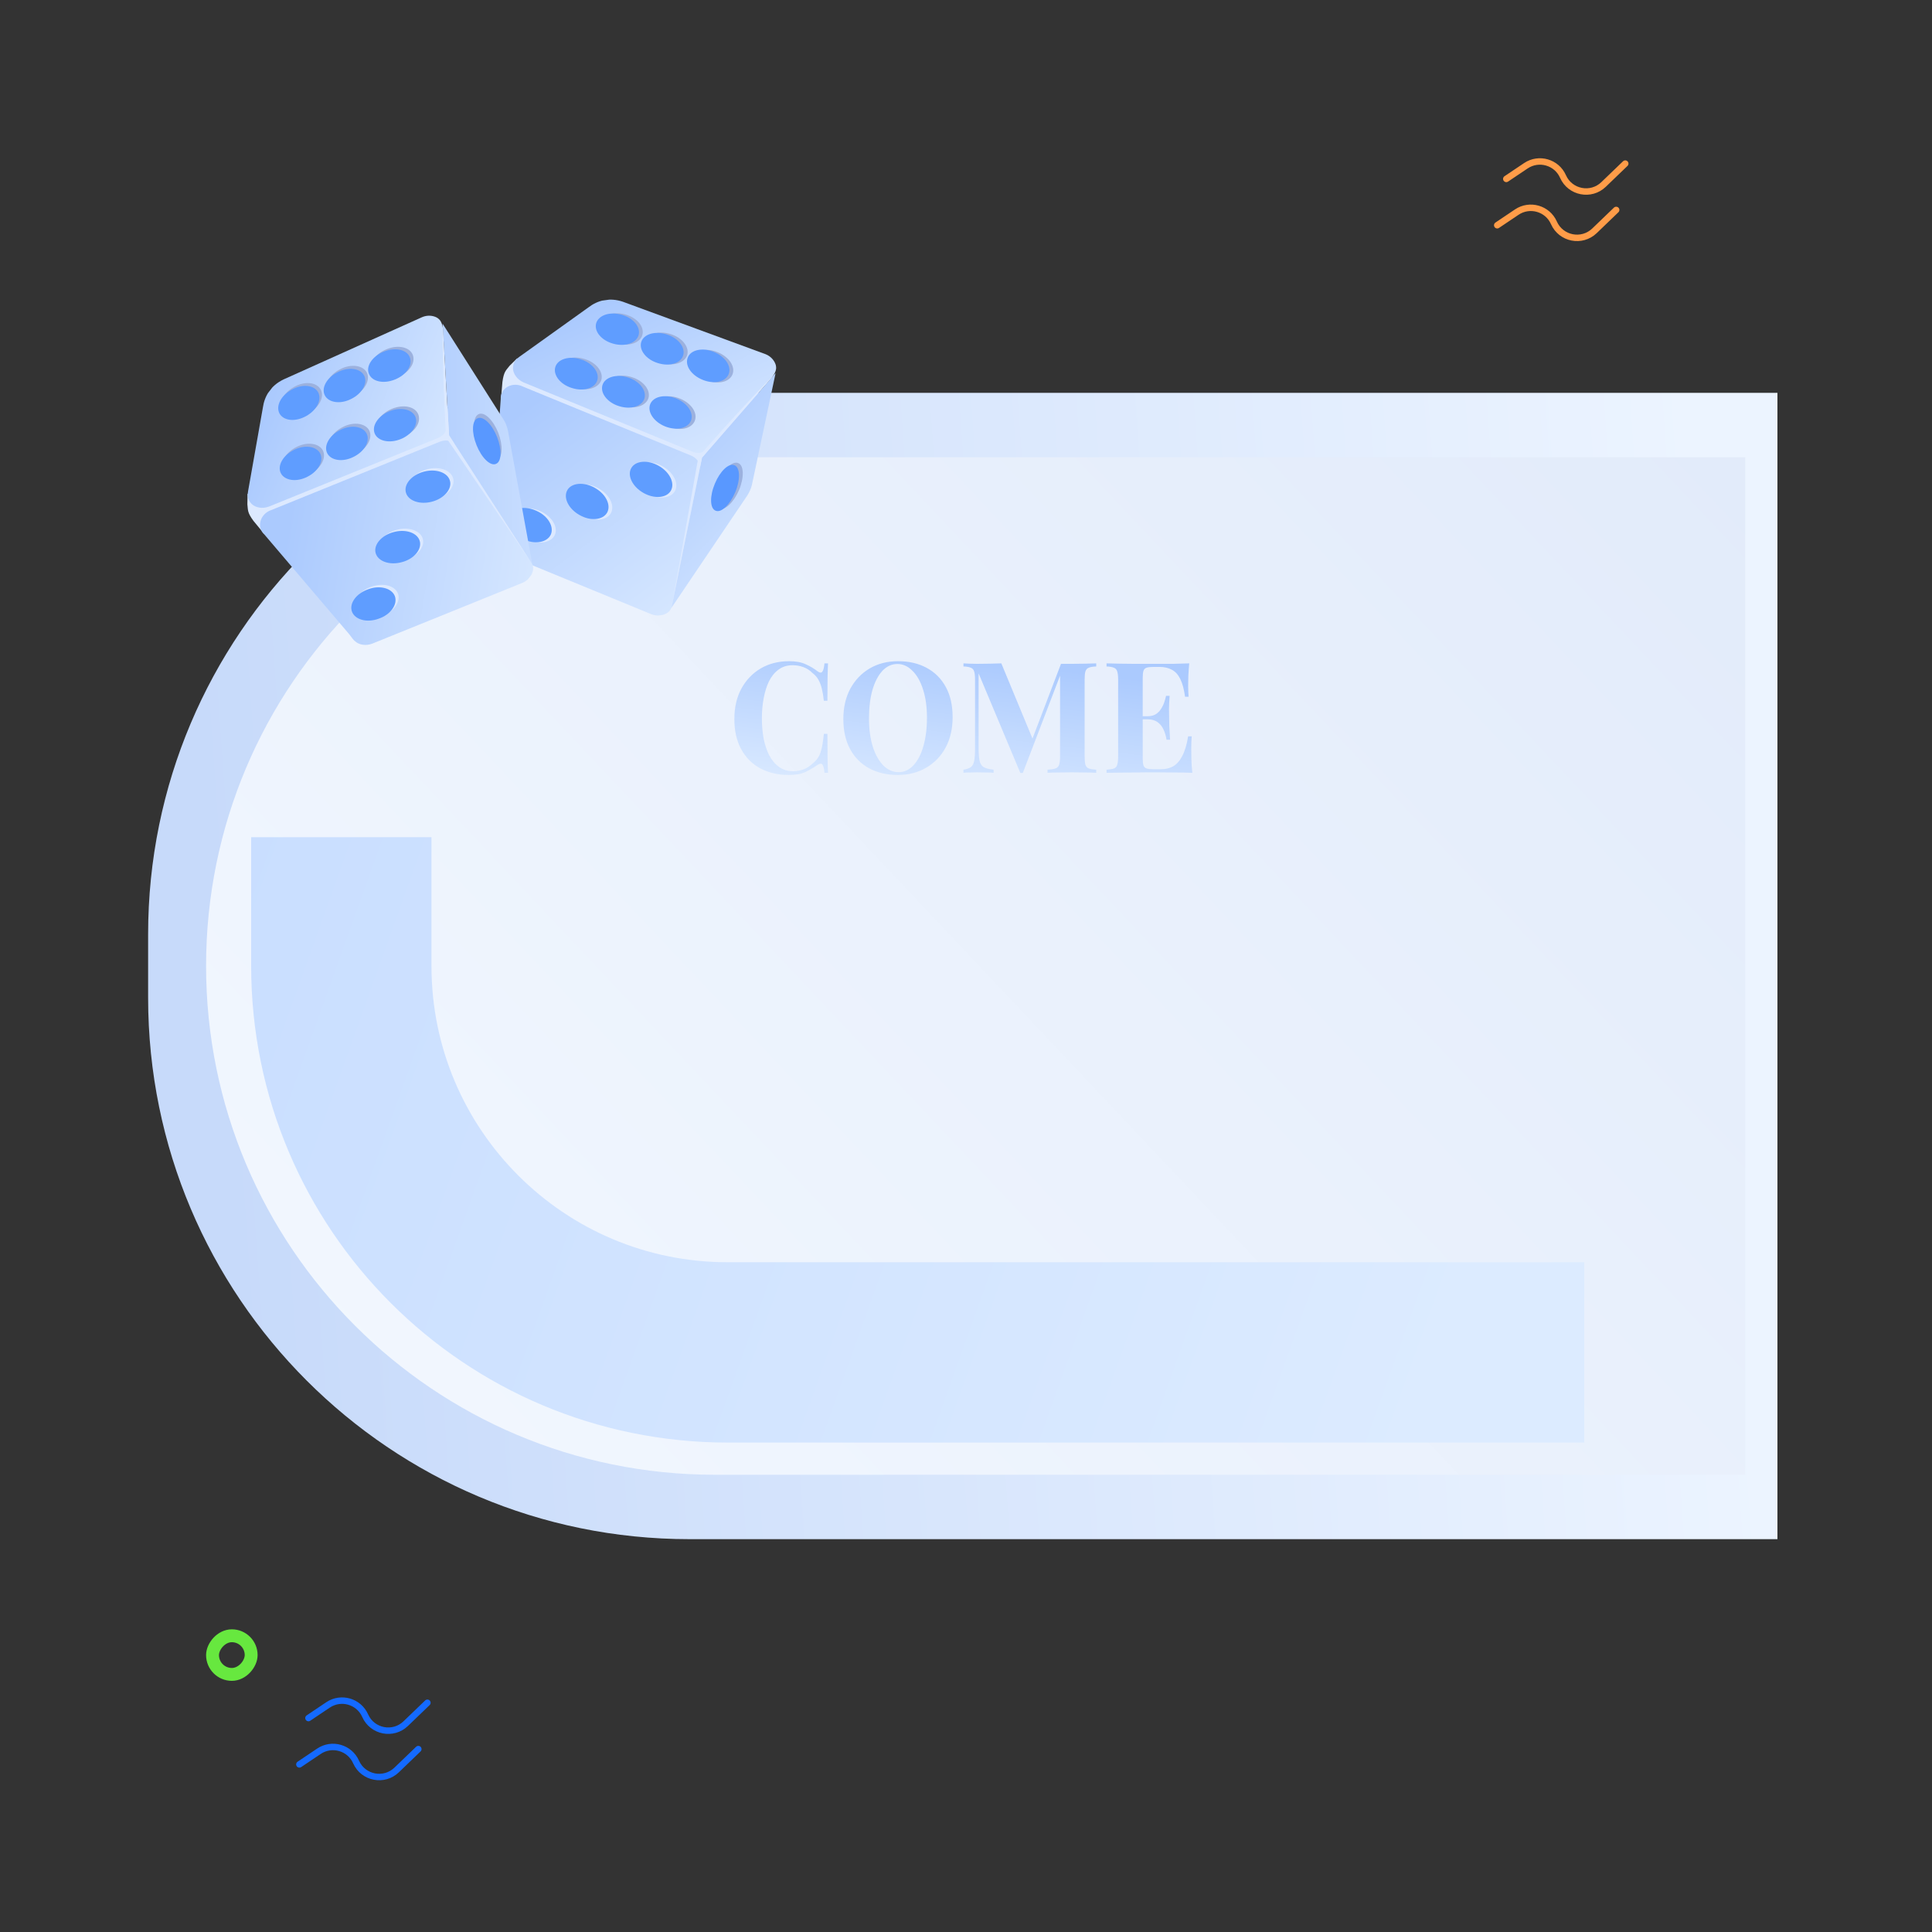 <svg width="300" height="300" viewBox="0 0 300 300" fill="none" xmlns="http://www.w3.org/2000/svg">
<rect x="0" y="0" width="300" height="300" fill="#333333" stroke="none"/>
<path d="M237.851 95.438C240.076 95.438 241.888 97.243 241.793 99.465C240.793 122.693 231.174 144.762 214.751 161.27C197.381 178.73 173.822 188.539 149.257 188.539C124.693 188.539 101.134 178.73 83.764 161.27C67.341 144.762 57.722 122.693 56.722 99.465C56.627 97.243 58.439 95.438 60.664 95.438L102.947 95.438L126.102 121.352L149.257 122.312L172.413 121.352L195.568 95.438H237.851Z" fill="url(#paint0_linear_5012_160753)"/>
<path d="M23 145.066C23 98.638 60.638 61 107.066 61H276V239H107.066C60.638 239 23 201.363 23 154.934V145.066Z" fill="url(#paint1_linear_5012_160753)"/>
<path d="M32 150C32 106.37 67.37 71 111 71H271V229H111C67.37 229 32 193.63 32 150Z" fill="url(#paint2_linear_5012_160753)"/>
<path d="M246 210H113C79.863 210 53 183.137 53 150V130" stroke="url(#paint3_linear_5012_160753)" stroke-width="28"/>
<path d="M122.528 102.672C123.584 102.672 124.448 102.832 125.12 103.152C125.808 103.456 126.416 103.816 126.944 104.232C127.264 104.472 127.504 104.504 127.664 104.328C127.84 104.136 127.96 103.696 128.024 103.008H128.576C128.544 103.632 128.52 104.392 128.504 105.288C128.488 106.168 128.48 107.344 128.48 108.816H127.928C127.848 108.08 127.744 107.456 127.616 106.944C127.488 106.416 127.312 105.952 127.088 105.552C126.864 105.152 126.544 104.792 126.128 104.472C125.728 104.072 125.264 103.776 124.736 103.584C124.208 103.392 123.656 103.296 123.08 103.296C122.216 103.296 121.48 103.528 120.872 103.992C120.264 104.44 119.768 105.056 119.384 105.84C119.016 106.624 118.744 107.512 118.568 108.504C118.392 109.48 118.304 110.496 118.304 111.552C118.304 112.624 118.392 113.656 118.568 114.648C118.76 115.624 119.048 116.496 119.432 117.264C119.832 118.032 120.344 118.64 120.968 119.088C121.592 119.536 122.328 119.76 123.176 119.76C123.704 119.76 124.232 119.664 124.76 119.472C125.304 119.264 125.768 118.968 126.152 118.584C126.776 118.104 127.2 117.512 127.424 116.808C127.648 116.088 127.816 115.136 127.928 113.952H128.48C128.48 115.472 128.488 116.704 128.504 117.648C128.52 118.576 128.544 119.36 128.576 120H128.024C127.96 119.312 127.848 118.88 127.688 118.704C127.544 118.528 127.296 118.552 126.944 118.776C126.352 119.192 125.72 119.56 125.048 119.88C124.392 120.184 123.544 120.336 122.504 120.336C120.808 120.336 119.32 119.992 118.04 119.304C116.776 118.616 115.792 117.624 115.088 116.328C114.384 115.032 114.032 113.472 114.032 111.648C114.032 109.856 114.392 108.288 115.112 106.944C115.848 105.6 116.848 104.552 118.112 103.8C119.392 103.048 120.864 102.672 122.528 102.672Z" fill="url(#paint4_linear_5012_160753)"/>
<path d="M139.45 102.672C141.146 102.672 142.626 103.016 143.89 103.704C145.17 104.392 146.162 105.384 146.866 106.68C147.57 107.96 147.922 109.52 147.922 111.36C147.922 113.152 147.562 114.72 146.842 116.064C146.122 117.408 145.114 118.456 143.818 119.208C142.538 119.96 141.074 120.336 139.426 120.336C137.73 120.336 136.242 119.992 134.962 119.304C133.698 118.616 132.714 117.624 132.01 116.328C131.306 115.032 130.954 113.472 130.954 111.648C130.954 109.856 131.314 108.288 132.034 106.944C132.77 105.6 133.77 104.552 135.034 103.8C136.314 103.048 137.786 102.672 139.45 102.672ZM139.354 103.104C138.458 103.104 137.674 103.464 137.002 104.184C136.346 104.904 135.834 105.896 135.466 107.16C135.114 108.424 134.938 109.888 134.938 111.552C134.938 113.248 135.138 114.728 135.538 115.992C135.954 117.24 136.506 118.208 137.194 118.896C137.898 119.568 138.674 119.904 139.522 119.904C140.418 119.904 141.194 119.544 141.85 118.824C142.522 118.104 143.034 117.112 143.386 115.848C143.754 114.568 143.938 113.104 143.938 111.456C143.938 109.744 143.73 108.264 143.314 107.016C142.914 105.768 142.362 104.808 141.658 104.136C140.97 103.448 140.202 103.104 139.354 103.104Z" fill="url(#paint5_linear_5012_160753)"/>
<path d="M170.222 103.008V103.488C169.71 103.504 169.326 103.568 169.07 103.68C168.814 103.776 168.638 103.968 168.542 104.256C168.462 104.528 168.422 104.96 168.422 105.552V117.456C168.422 118.032 168.462 118.464 168.542 118.752C168.638 119.04 168.814 119.232 169.07 119.328C169.326 119.424 169.71 119.488 170.222 119.52V120C169.774 119.968 169.206 119.952 168.518 119.952C167.846 119.936 167.158 119.928 166.454 119.928C165.686 119.928 164.966 119.936 164.294 119.952C163.622 119.952 163.078 119.968 162.662 120V119.52C163.206 119.488 163.614 119.424 163.886 119.328C164.174 119.232 164.366 119.04 164.462 118.752C164.558 118.464 164.606 118.032 164.606 117.456V104.472H164.774L158.822 120.024H158.438L151.958 104.568V116.064C151.958 116.944 152.006 117.624 152.102 118.104C152.198 118.568 152.406 118.904 152.726 119.112C153.062 119.304 153.582 119.44 154.286 119.52V120C153.982 119.968 153.582 119.952 153.086 119.952C152.59 119.936 152.126 119.928 151.694 119.928C151.326 119.928 150.95 119.936 150.566 119.952C150.182 119.952 149.862 119.968 149.606 120V119.52C150.118 119.44 150.502 119.304 150.758 119.112C151.014 118.92 151.182 118.608 151.262 118.176C151.358 117.728 151.406 117.12 151.406 116.352V105.552C151.406 104.96 151.358 104.528 151.262 104.256C151.182 103.968 151.006 103.776 150.734 103.68C150.478 103.568 150.102 103.504 149.606 103.488V103.008C149.862 103.024 150.182 103.04 150.566 103.056C150.95 103.072 151.326 103.08 151.694 103.08C152.382 103.08 153.054 103.072 153.71 103.056C154.382 103.04 154.974 103.024 155.486 103.008L160.526 115.176L159.926 115.728L164.75 103.08C165.022 103.08 165.302 103.08 165.59 103.08C165.878 103.08 166.166 103.08 166.454 103.08C167.158 103.08 167.846 103.072 168.518 103.056C169.206 103.04 169.774 103.024 170.222 103.008Z" fill="url(#paint6_linear_5012_160753)"/>
<path d="M184.664 103.008C184.6 103.712 184.552 104.392 184.52 105.048C184.504 105.704 184.496 106.208 184.496 106.56C184.496 106.88 184.504 107.184 184.52 107.472C184.536 107.76 184.552 108 184.568 108.192H184.016C183.856 107.024 183.608 106.104 183.272 105.432C182.936 104.744 182.496 104.264 181.952 103.992C181.424 103.704 180.8 103.56 180.08 103.56H179.096C178.632 103.56 178.28 103.6 178.04 103.68C177.8 103.76 177.64 103.92 177.56 104.16C177.48 104.4 177.44 104.768 177.44 105.264V117.744C177.44 118.24 177.48 118.608 177.56 118.848C177.64 119.088 177.8 119.248 178.04 119.328C178.28 119.408 178.632 119.448 179.096 119.448H180.272C180.992 119.448 181.624 119.296 182.168 118.992C182.728 118.672 183.2 118.136 183.584 117.384C183.984 116.632 184.288 115.616 184.496 114.336H185.048C185 114.848 184.976 115.52 184.976 116.352C184.976 116.72 184.984 117.24 185 117.912C185.016 118.584 185.064 119.28 185.144 120C184.328 119.968 183.408 119.952 182.384 119.952C181.36 119.936 180.448 119.928 179.648 119.928C179.248 119.928 178.736 119.928 178.112 119.928C177.488 119.928 176.816 119.936 176.096 119.952C175.376 119.952 174.648 119.96 173.912 119.976C173.176 119.976 172.48 119.984 171.824 120V119.52C172.336 119.488 172.72 119.424 172.976 119.328C173.232 119.232 173.4 119.04 173.48 118.752C173.576 118.464 173.624 118.032 173.624 117.456V105.552C173.624 104.96 173.576 104.528 173.48 104.256C173.4 103.968 173.224 103.776 172.952 103.68C172.696 103.568 172.32 103.504 171.824 103.488V103.008C172.48 103.024 173.176 103.04 173.912 103.056C174.648 103.056 175.376 103.064 176.096 103.08C176.816 103.08 177.488 103.08 178.112 103.08C178.736 103.08 179.248 103.08 179.648 103.08C180.384 103.08 181.216 103.08 182.144 103.08C183.088 103.064 183.928 103.04 184.664 103.008ZM180.92 111.216C180.92 111.216 180.92 111.296 180.92 111.456C180.92 111.616 180.92 111.696 180.92 111.696H176.72C176.72 111.696 176.72 111.616 176.72 111.456C176.72 111.296 176.72 111.216 176.72 111.216H180.92ZM181.616 108.048C181.552 108.96 181.52 109.656 181.52 110.136C181.536 110.616 181.544 111.056 181.544 111.456C181.544 111.856 181.552 112.296 181.568 112.776C181.584 113.256 181.624 113.952 181.688 114.864H181.136C181.056 114.304 180.904 113.784 180.68 113.304C180.472 112.824 180.168 112.44 179.768 112.152C179.368 111.848 178.848 111.696 178.208 111.696V111.216C178.688 111.216 179.096 111.12 179.432 110.928C179.768 110.72 180.04 110.456 180.248 110.136C180.472 109.8 180.648 109.448 180.776 109.08C180.904 108.712 181 108.368 181.064 108.048H181.616Z" fill="url(#paint7_linear_5012_160753)"/>
<rect x="-1" y="1" width="6" height="6" rx="3" transform="matrix(-1 0 0 1 38 253)" stroke="#67E83F" stroke-width="2"/>
<path d="M47.898 266.779L50.934 264.74C52.956 263.381 55.716 264.178 56.703 266.406V266.406C57.804 268.894 61.043 269.53 63.003 267.643L66.368 264.404" stroke="#146AFF" stroke-linecap="round" stroke-linejoin="round"/>
<path d="M46.488 273.975L49.524 271.935C51.546 270.576 54.306 271.373 55.292 273.601V273.601C56.394 276.089 59.633 276.725 61.593 274.838L64.958 271.599" stroke="#146AFF" stroke-linecap="round" stroke-linejoin="round"/>
<path d="M233.898 27.779L236.934 25.74C238.956 24.381 241.716 25.178 242.702 27.406V27.406C243.804 29.894 247.043 30.53 249.003 28.643L252.368 25.404" stroke="#FF9C48" stroke-linecap="round" stroke-linejoin="round"/>
<path d="M232.488 34.975L235.524 32.935C237.546 31.576 240.306 32.373 241.292 34.601V34.601C242.394 37.089 245.633 37.725 247.593 35.838L250.958 32.599" stroke="#FF9C48" stroke-linecap="round" stroke-linejoin="round"/>
<g clip-path="url(#clip0_5012_160753)">
<path d="M80.287 55.659L79.141 56.786C78.608 57.491 78.248 57.625 78.018 59.297L77.796 61.935L109.958 75.167L112.293 68.071L80.287 55.659Z" fill="#DCE9FF"/>
<path d="M79.988 56.031C80.16 55.764 80.418 55.568 80.677 55.383L91.38 47.726C92.786 46.647 94.608 46.141 96.726 46.856L118.887 55.002C119.67 55.316 120.231 55.942 120.455 56.648C120.715 57.469 120.175 58.269 119.602 58.912L110.795 68.786C109.954 69.997 108.874 70.694 107.491 70.129L81.311 59.388C80.817 59.162 80.394 58.842 80.13 58.459C79.526 57.69 79.528 56.748 79.988 56.031Z" fill="url(#paint8_linear_5012_160753)"/>
<path d="M77.755 61.943L76.34 82.212C76.309 82.655 76.193 83.094 76.204 83.538C76.227 84.472 76.865 85.375 77.879 85.812L101.118 95.365C102.058 95.741 103.07 95.606 103.756 95.068C104.205 94.716 104.369 94.133 104.488 93.575L108.66 74.003C108.99 72.443 108.618 71.275 107.235 70.711L81.118 59.995C81.076 59.978 81.037 59.954 80.994 59.939C80.942 59.921 80.893 59.895 80.841 59.878C79.233 59.367 77.668 60.424 77.755 61.943Z" fill="url(#paint9_linear_5012_160753)"/>
<path d="M120.432 57.941L109.009 71.053L104.263 94.381L116.05 76.929C116.358 76.423 116.619 75.882 116.751 75.317L120.432 57.941Z" fill="url(#paint10_linear_5012_160753)"/>
<path d="M120.432 57.941L109.009 71.053L104.263 94.381L108.449 70.963C108.449 70.963 114.531 63.893 120.432 57.941Z" fill="#DCE9FF"/>
<path d="M107.879 65.365C108.384 64.159 107.371 62.618 105.589 61.899C103.848 61.173 102.008 61.556 101.544 62.755C101.039 63.961 102.053 65.502 103.835 66.222C105.582 66.988 107.374 66.571 107.879 65.365Z" fill="#9CB1DE"/>
<path d="M103.242 66.199C101.497 65.482 100.48 63.934 100.97 62.743C101.46 61.551 103.271 61.167 105.016 61.885C106.761 62.602 107.778 64.149 107.288 65.341C106.798 66.532 104.986 66.916 103.242 66.199Z" fill="#5F9DFF"/>
<path d="M113.732 58.16C114.237 56.954 113.223 55.413 111.441 54.694C109.7 53.968 107.861 54.35 107.397 55.55C106.892 56.756 107.905 58.297 109.687 59.017C111.428 59.742 113.227 59.366 113.732 58.16Z" fill="#9CB1DE"/>
<path d="M113.138 58.115C113.643 56.909 112.63 55.368 110.847 54.649C109.106 53.923 107.267 54.306 106.803 55.505C106.298 56.711 107.311 58.252 109.094 58.972C110.835 59.697 112.633 59.321 113.138 58.115Z" fill="#5F9DFF"/>
<path d="M99.752 51.988C100.081 50.722 98.92 49.328 97.084 48.826C95.248 48.325 93.519 48.901 93.15 50.173C92.821 51.438 93.982 52.832 95.818 53.334C97.654 53.836 99.424 53.253 99.752 51.988Z" fill="#9CB1DE"/>
<path d="M99.169 52.025C99.498 50.76 98.337 49.365 96.501 48.863C94.665 48.362 92.936 48.939 92.567 50.21C92.238 51.475 93.399 52.87 95.235 53.371C97.071 53.873 98.799 53.296 99.169 52.025Z" fill="#5F9DFF"/>
<path d="M93.369 59.018C93.745 57.788 92.613 56.305 90.813 55.757C89.006 55.167 87.231 55.708 86.856 56.938C86.48 58.168 87.612 59.651 89.412 60.199C91.177 60.795 92.952 60.253 93.369 59.018Z" fill="#9CB1DE"/>
<path d="M92.745 59.063C93.121 57.833 91.989 56.35 90.189 55.802C88.382 55.212 86.607 55.753 86.232 56.983C85.856 58.213 86.987 59.695 88.788 60.244C90.594 60.834 92.369 60.293 92.745 59.063Z" fill="#5F9DFF"/>
<path d="M100.688 61.832C101.064 60.602 99.933 59.12 98.132 58.571C96.326 57.981 94.551 58.523 94.175 59.752C93.799 60.982 94.931 62.465 96.731 63.014C98.496 63.609 100.272 63.068 100.688 61.832Z" fill="#9CB1DE"/>
<path d="M100.064 61.877C100.44 60.648 99.309 59.165 97.508 58.616C95.702 58.026 93.927 58.568 93.551 59.797C93.175 61.027 94.307 62.51 96.107 63.059C97.914 63.648 99.689 63.107 100.064 61.877Z" fill="#5F9DFF"/>
<path d="M106.707 55.145C107.083 53.915 105.952 52.432 104.151 51.884C102.345 51.294 100.57 51.835 100.194 53.065C99.818 54.295 100.95 55.778 102.75 56.326C104.515 56.922 106.291 56.38 106.707 55.145Z" fill="#9CB1DE"/>
<path d="M106.083 55.19C106.459 53.96 105.328 52.477 103.527 51.929C101.721 51.339 99.946 51.88 99.57 53.11C99.194 54.34 100.326 55.822 102.126 56.371C103.933 56.961 105.708 56.419 106.083 55.19Z" fill="#5F9DFF"/>
<path d="M81.916 83.776C80.143 82.952 79.162 81.303 79.724 80.093C80.286 78.883 82.18 78.57 83.953 79.394C85.726 80.219 86.708 81.868 86.145 83.078C85.583 84.287 83.69 84.6 81.916 83.776Z" fill="#DCE9FF"/>
<path d="M85.523 83.024C86.07 81.812 85.122 80.136 83.328 79.334C81.528 78.491 79.642 78.837 79.096 80.049C78.549 81.26 79.497 82.936 81.291 83.738C83.049 84.587 84.936 84.241 85.523 83.024Z" fill="#5F9DFF"/>
<path d="M100.519 76.617C98.82 75.648 97.979 73.924 98.64 72.765C99.301 71.606 101.214 71.451 102.912 72.42C104.611 73.389 105.452 75.113 104.791 76.272C104.13 77.431 102.217 77.586 100.519 76.617Z" fill="#DCE9FF"/>
<path d="M99.901 76.533C98.202 75.564 97.361 73.84 98.022 72.681C98.683 71.522 100.596 71.367 102.294 72.336C103.993 73.305 104.834 75.029 104.173 76.188C103.512 77.347 101.599 77.502 99.901 76.533Z" fill="#5F9DFF"/>
<path d="M90.576 80.041C88.877 79.072 88.036 77.347 88.697 76.189C89.358 75.029 91.27 74.875 92.969 75.844C94.668 76.812 95.509 78.537 94.848 79.696C94.187 80.855 92.274 81.01 90.576 80.041Z" fill="#DCE9FF"/>
<path d="M94.262 79.623C94.938 78.435 94.067 76.706 92.38 75.763C90.687 74.779 88.736 74.966 88.096 76.106C87.42 77.294 88.291 79.023 89.978 79.966C91.671 80.95 93.581 80.769 94.262 79.623Z" fill="#5F9DFF"/>
<path d="M111.704 78.964C110.816 78.625 110.764 76.74 111.584 74.775C112.405 72.811 113.741 71.531 114.635 71.912C115.523 72.251 115.575 74.136 114.755 76.101C113.929 78.024 112.551 79.309 111.704 78.964Z" fill="#9CB1DE"/>
<path d="M111.119 79.298C110.231 78.959 110.179 77.074 110.999 75.109C111.82 73.145 113.156 71.865 114.05 72.246C114.938 72.585 114.99 74.47 114.17 76.435C113.344 78.358 112.013 79.678 111.119 79.298Z" fill="#5998FF"/>
</g>
<g clip-path="url(#clip1_5012_160753)">
<path d="M38.443 76.707L38.412 78.314C38.524 79.191 38.361 79.538 39.366 80.894L41.053 82.935L73.293 69.895L69.999 63.19L38.443 76.707Z" fill="#DCE9FF"/>
<path d="M38.489 77.181C38.425 76.87 38.472 76.549 38.528 76.236L40.821 63.277C41.072 61.522 42.02 59.886 44.033 58.916L65.569 49.237C66.348 48.913 67.187 48.968 67.841 49.316C68.601 49.721 68.775 50.67 68.815 51.531L69.427 64.748C69.673 66.201 69.388 67.455 68.005 68.018L41.782 78.654C41.271 78.838 40.745 78.906 40.288 78.816C39.319 78.689 38.661 78.015 38.489 77.181Z" fill="url(#paint11_linear_5012_160753)"/>
<path d="M41.028 82.969L54.195 98.444C54.483 98.783 54.707 99.177 55.026 99.487C55.695 100.138 56.782 100.337 57.813 99.941L81.103 90.513C82.038 90.124 82.666 89.319 82.78 88.456C82.855 87.89 82.564 87.358 82.259 86.876L71.551 69.97C70.696 68.625 69.613 68.051 68.23 68.614L42.07 79.224C42.028 79.242 41.982 79.252 41.941 79.271C41.892 79.295 41.839 79.31 41.79 79.334C40.283 80.094 39.904 81.944 41.028 82.969Z" fill="url(#paint12_linear_5012_160753)"/>
<path d="M68.729 50.258L69.736 67.619L82.662 87.61L78.878 66.893C78.745 66.316 78.553 65.746 78.252 65.251L68.729 50.258Z" fill="url(#paint13_linear_5012_160753)"/>
<path d="M68.729 50.258L69.736 67.619L82.662 87.61L69.273 67.945C69.273 67.945 68.675 58.639 68.729 50.258Z" fill="#DCE9FF"/>
<path d="M64.95 64.345C64.468 63.13 62.665 62.737 60.888 63.47C59.137 64.169 58.09 65.729 58.597 66.911C59.08 68.126 60.882 68.519 62.659 67.786C64.443 67.112 65.432 65.56 64.95 64.345Z" fill="#9CB1DE"/>
<path d="M62.22 68.184C60.471 68.891 58.662 68.497 58.179 67.303C57.696 66.108 58.721 64.567 60.47 63.859C62.219 63.152 64.028 63.546 64.511 64.74C64.994 65.934 63.968 67.476 62.22 68.184Z" fill="#5F9DFF"/>
<path d="M64.094 55.097C63.612 53.882 61.809 53.489 60.032 54.222C58.281 54.921 57.234 56.481 57.742 57.663C58.224 58.878 60.026 59.271 61.803 58.538C63.554 57.839 64.576 56.312 64.094 55.097Z" fill="#9CB1DE"/>
<path d="M63.638 55.482C63.156 54.267 61.354 53.874 59.577 54.606C57.825 55.306 56.778 56.866 57.286 58.048C57.768 59.263 59.571 59.655 61.347 58.923C63.099 58.223 64.121 56.697 63.638 55.482Z" fill="#5F9DFF"/>
<path d="M49.785 60.466C49.135 59.332 47.33 59.148 45.667 60.074C44.004 60.999 43.172 62.62 43.797 63.787C44.447 64.921 46.252 65.106 47.915 64.18C49.578 63.254 50.435 61.6 49.785 60.466Z" fill="#9CB1DE"/>
<path d="M49.396 60.902C48.745 59.768 46.94 59.583 45.277 60.509C43.614 61.435 42.782 63.056 43.407 64.223C44.057 65.357 45.863 65.541 47.526 64.616C49.189 63.69 50.02 62.069 49.396 60.902Z" fill="#5F9DFF"/>
<path d="M50.14 69.954C49.548 68.813 47.702 68.544 46.032 69.412C44.328 70.254 43.438 71.882 44.03 73.024C44.622 74.165 46.468 74.434 48.138 73.566C49.816 72.757 50.706 71.129 50.14 69.954Z" fill="#9CB1DE"/>
<path d="M49.725 70.421C49.133 69.279 47.288 69.011 45.617 69.879C43.914 70.721 43.024 72.349 43.615 73.491C44.207 74.632 46.053 74.9 47.724 74.033C49.427 73.191 50.317 71.563 49.725 70.421Z" fill="#5F9DFF"/>
<path d="M57.34 66.849C56.748 65.707 54.903 65.439 53.232 66.306C51.529 67.148 50.639 68.777 51.23 69.918C51.822 71.06 53.668 71.328 55.338 70.461C57.016 69.652 57.906 68.023 57.34 66.849Z" fill="#9CB1DE"/>
<path d="M56.925 67.318C56.334 66.176 54.488 65.908 52.817 66.775C51.114 67.617 50.224 69.246 50.816 70.387C51.407 71.529 53.253 71.797 54.924 70.93C56.627 70.088 57.517 68.459 56.925 67.318Z" fill="#5F9DFF"/>
<path d="M56.964 57.859C56.372 56.717 54.526 56.449 52.856 57.316C51.153 58.158 50.263 59.786 50.854 60.928C51.446 62.07 53.292 62.338 54.962 61.471C56.64 60.662 57.53 59.033 56.964 57.859Z" fill="#9CB1DE"/>
<path d="M56.55 58.327C55.958 57.186 54.112 56.917 52.441 57.785C50.738 58.627 49.848 60.255 50.44 61.397C51.031 62.538 52.877 62.807 54.548 61.939C56.251 61.097 57.141 59.469 56.55 58.327Z" fill="#5F9DFF"/>
<path d="M59.274 95.659C57.43 96.31 55.575 95.818 55.131 94.56C54.687 93.302 55.821 91.754 57.665 91.103C59.508 90.452 61.363 90.944 61.808 92.202C62.252 93.46 61.118 95.008 59.274 95.659Z" fill="#DCE9FF"/>
<path d="M61.325 92.599C60.869 91.351 59.018 90.816 57.176 91.498C55.3 92.154 54.194 93.721 54.651 94.969C55.108 96.217 56.958 96.752 58.801 96.07C60.651 95.447 61.757 93.88 61.325 92.599Z" fill="#5F9DFF"/>
<path d="M67.56 77.53C65.669 78.026 63.861 77.382 63.523 76.091C63.185 74.801 64.444 73.353 66.335 72.857C68.227 72.361 70.034 73.005 70.372 74.296C70.711 75.586 69.452 77.035 67.56 77.53Z" fill="#DCE9FF"/>
<path d="M67.06 77.905C65.169 78.401 63.361 77.757 63.023 76.466C62.685 75.176 63.944 73.728 65.835 73.232C67.727 72.736 69.534 73.38 69.872 74.671C70.211 75.961 68.952 77.41 67.06 77.905Z" fill="#5F9DFF"/>
<path d="M62.849 86.933C60.958 87.428 59.15 86.784 58.812 85.494C58.474 84.203 59.733 82.755 61.624 82.259C63.516 81.763 65.323 82.408 65.661 83.698C66 84.989 64.741 86.437 62.849 86.933Z" fill="#DCE9FF"/>
<path d="M65.192 84.056C64.844 82.735 63.012 82.109 61.147 82.615C59.248 83.096 57.985 84.594 58.325 85.857C58.673 87.178 60.505 87.805 62.37 87.298C64.269 86.817 65.506 85.352 65.192 84.056Z" fill="#5F9DFF"/>
<path d="M77.196 71.385C76.324 71.764 74.969 70.453 74.181 68.475C73.393 66.498 73.453 64.649 74.358 64.295C75.23 63.916 76.585 65.227 77.373 67.205C78.128 69.157 78.043 71.039 77.196 71.385Z" fill="#9CB1DE"/>
<path d="M77.011 72.033C76.139 72.412 74.784 71.101 73.996 69.124C73.208 67.146 73.268 65.297 74.173 64.944C75.045 64.565 76.4 65.876 77.188 67.853C77.943 69.805 77.916 71.68 77.011 72.033Z" fill="#5998FF"/>
</g>
<defs>
<linearGradient id="paint0_linear_5012_160753" x1="241.879" y1="89.386" x2="80.645" y2="52.596" gradientUnits="userSpaceOnUse">
<stop stop-color="white"/>
<stop offset="1" stop-color="#D3D0FF"/>
</linearGradient>
<linearGradient id="paint1_linear_5012_160753" x1="35.783" y1="200.195" x2="271.261" y2="183.653" gradientUnits="userSpaceOnUse">
<stop stop-color="#C7DAFA"/>
<stop offset="1" stop-color="#ECF4FF"/>
</linearGradient>
<linearGradient id="paint2_linear_5012_160753" x1="32.775" y1="228.722" x2="237.651" y2="35.569" gradientUnits="userSpaceOnUse">
<stop stop-color="#F3F8FF"/>
<stop offset="1" stop-color="#E2EBFA"/>
</linearGradient>
<linearGradient id="paint3_linear_5012_160753" x1="-304.5" y1="130" x2="190.58" y2="307.434" gradientUnits="userSpaceOnUse">
<stop stop-color="#ABCAFE"/>
<stop offset="1" stop-color="#DCEBFF"/>
</linearGradient>
<linearGradient id="paint4_linear_5012_160753" x1="152.832" y1="102.62" x2="150.085" y2="125.92" gradientUnits="userSpaceOnUse">
<stop stop-color="#ABCAFE"/>
<stop offset="1" stop-color="#DCEBFF"/>
</linearGradient>
<linearGradient id="paint5_linear_5012_160753" x1="152.832" y1="102.62" x2="150.085" y2="125.92" gradientUnits="userSpaceOnUse">
<stop stop-color="#ABCAFE"/>
<stop offset="1" stop-color="#DCEBFF"/>
</linearGradient>
<linearGradient id="paint6_linear_5012_160753" x1="152.832" y1="102.62" x2="150.085" y2="125.92" gradientUnits="userSpaceOnUse">
<stop stop-color="#ABCAFE"/>
<stop offset="1" stop-color="#DCEBFF"/>
</linearGradient>
<linearGradient id="paint7_linear_5012_160753" x1="152.832" y1="102.62" x2="150.085" y2="125.92" gradientUnits="userSpaceOnUse">
<stop stop-color="#ABCAFE"/>
<stop offset="1" stop-color="#DCEBFF"/>
</linearGradient>
<linearGradient id="paint8_linear_5012_160753" x1="96.7" y1="46.13" x2="110.301" y2="75.88" gradientUnits="userSpaceOnUse">
<stop stop-color="#ABCAFE"/>
<stop offset="1" stop-color="#DCEBFF"/>
</linearGradient>
<linearGradient id="paint9_linear_5012_160753" x1="88.188" y1="58.472" x2="115.12" y2="94.978" gradientUnits="userSpaceOnUse">
<stop stop-color="#ABCAFE"/>
<stop offset="1" stop-color="#DCEBFF"/>
</linearGradient>
<linearGradient id="paint10_linear_5012_160753" x1="109.051" y1="59.424" x2="134.632" y2="84.729" gradientUnits="userSpaceOnUse">
<stop stop-color="#ABCAFE"/>
<stop offset="1" stop-color="#DCEBFF"/>
</linearGradient>
<linearGradient id="paint11_linear_5012_160753" x1="43.507" y1="58.416" x2="74.036" y2="70.163" gradientUnits="userSpaceOnUse">
<stop stop-color="#ABCAFE"/>
<stop offset="1" stop-color="#DCEBFF"/>
</linearGradient>
<linearGradient id="paint12_linear_5012_160753" x1="46.057" y1="73.19" x2="90.839" y2="80.442" gradientUnits="userSpaceOnUse">
<stop stop-color="#ABCAFE"/>
<stop offset="1" stop-color="#DCEBFF"/>
</linearGradient>
<linearGradient id="paint13_linear_5012_160753" x1="61.632" y1="59.278" x2="97.614" y2="59.469" gradientUnits="userSpaceOnUse">
<stop stop-color="#ABCAFE"/>
<stop offset="1" stop-color="#DCEBFF"/>
</linearGradient>
<clipPath id="clip0_5012_160753">
<rect width="47.569" height="49.651" fill="white" transform="matrix(-0.99 0.138 0.138 0.99 118.587 43.184)"/>
</clipPath>
<clipPath id="clip1_5012_160753">
<rect width="47.569" height="49.651" fill="white" transform="matrix(-0.611 0.791 0.791 0.611 57.088 41)"/>
</clipPath>
</defs>
</svg>
